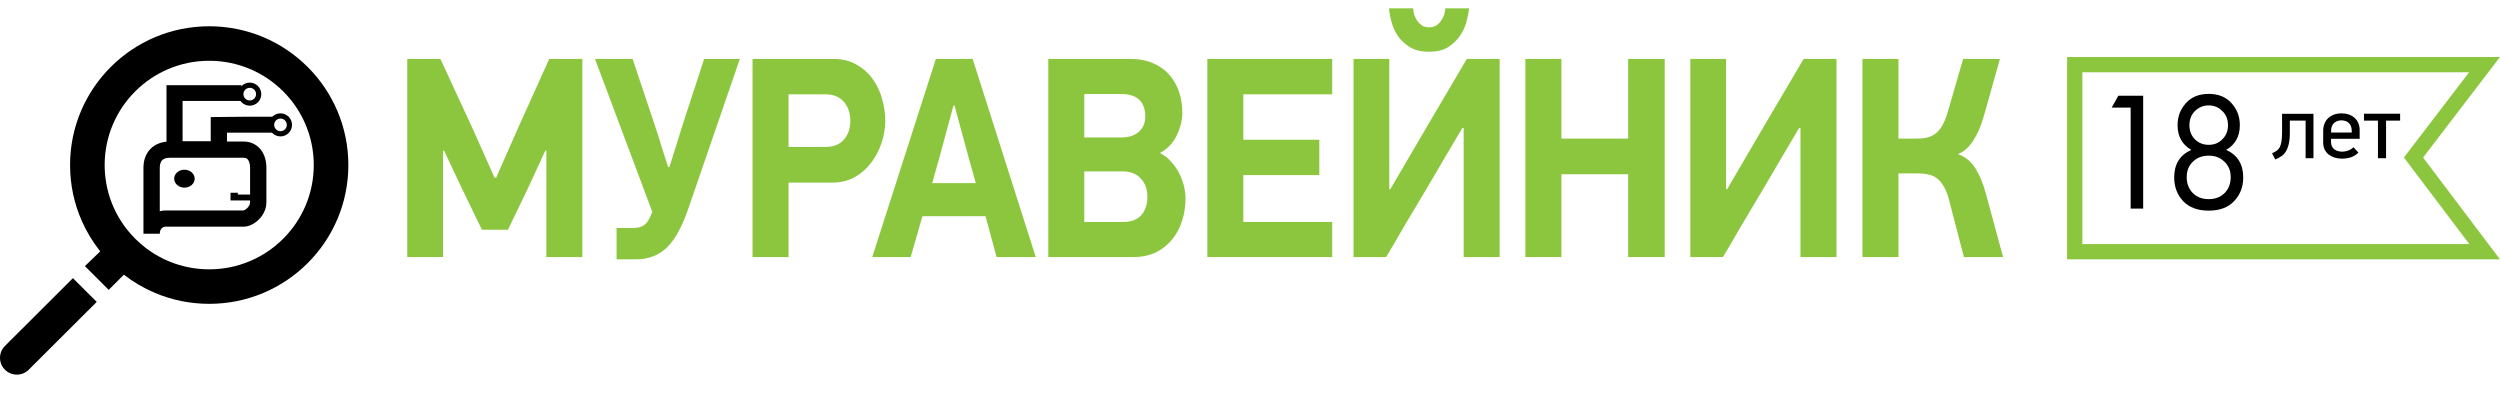 <svg width="300" height="49" viewBox="0 0 300 49" fill="none" xmlns="http://www.w3.org/2000/svg">
<path fill-rule="evenodd" clip-rule="evenodd" d="M11.953 30.068C11.104 28.988 10.387 27.8 9.824 26.529C8.913 24.473 8.408 22.199 8.408 19.806C8.408 10.608 15.883 3.152 25.105 3.152C34.328 3.152 41.803 10.608 41.803 19.806C41.803 29.005 34.328 36.461 25.105 36.461C22.782 36.461 20.569 35.988 18.558 35.132C17.231 34.567 15.993 33.836 14.869 32.965C14.868 32.964 14.866 32.963 14.865 32.962L13.047 34.783L13.047 34.783L10.19 31.933L12.028 30.163C12.018 30.151 12.009 30.139 11.999 30.127C11.984 30.108 11.968 30.088 11.953 30.068ZM11.607 36.228L11.608 36.227L8.751 33.377L0.593 41.514L0.592 41.515C-0.197 42.302 -0.197 43.578 0.592 44.365C1.381 45.152 2.659 45.152 3.448 44.366C3.449 44.365 3.449 44.365 3.449 44.365L11.607 36.228ZM17.459 29.728C19.575 31.353 22.227 32.32 25.105 32.32C32.036 32.32 37.652 26.716 37.652 19.806C37.652 12.896 32.036 7.293 25.105 7.293C18.175 7.293 12.559 12.896 12.559 19.806C12.559 22.73 13.565 25.42 15.25 27.551L15.694 28.079L16.236 28.654L16.775 29.161L17.459 29.728Z" fill="black"/>
<path d="M23.361 21.441C23.361 22.035 22.81 22.517 22.131 22.517C21.452 22.517 20.902 22.035 20.902 21.441C20.902 20.846 21.452 20.365 22.131 20.365C22.81 20.365 23.361 20.846 23.361 21.441Z" fill="black"/>
<path d="M27.663 24.053V23.131H28.544V23.346H30.43V24.053H27.663Z" fill="black"/>
<path d="M19.979 10.221H28.983L28.862 11.16L28.983 12.114H21.91V16.967H25.288V14.049L29.081 14.012H32.889L32.617 15.002L32.768 15.921H27.24V18.213H19.979V10.221Z" fill="black"/>
<path fill-rule="evenodd" clip-rule="evenodd" d="M33.659 15.744C34.078 15.744 34.417 15.405 34.417 14.986C34.417 14.567 34.078 14.227 33.659 14.227C33.24 14.227 32.9 14.567 32.9 14.986C32.9 15.405 33.24 15.744 33.659 15.744ZM33.659 16.369C34.422 16.369 35.042 15.75 35.042 14.986C35.042 14.222 34.422 13.602 33.659 13.602C32.895 13.602 32.275 14.222 32.275 14.986C32.275 15.75 32.895 16.369 33.659 16.369Z" fill="black"/>
<path fill-rule="evenodd" clip-rule="evenodd" d="M29.97 12.056C30.389 12.056 30.729 11.716 30.729 11.297C30.729 10.878 30.389 10.539 29.97 10.539C29.551 10.539 29.212 10.878 29.212 11.297C29.212 11.716 29.551 12.056 29.97 12.056ZM29.97 12.68C30.734 12.68 31.353 12.061 31.353 11.297C31.353 10.533 30.734 9.914 29.97 9.914C29.206 9.914 28.587 10.533 28.587 11.297C28.587 12.061 29.206 12.68 29.97 12.68Z" fill="black"/>
<path fill-rule="evenodd" clip-rule="evenodd" d="M19.456 19.227C19.308 19.38 19.173 19.656 19.173 20.133V25.349C19.39 25.286 19.604 25.256 19.802 25.256H29.219C29.224 25.254 29.265 25.247 29.343 25.208C29.442 25.159 29.558 25.079 29.667 24.971C29.896 24.746 30.01 24.493 30.01 24.276V20.133C30.01 19.669 29.894 19.349 29.761 19.172C29.652 19.027 29.504 18.931 29.231 18.931H20.383C19.868 18.931 19.599 19.08 19.456 19.227ZM19.173 28.049C19.173 27.681 19.305 27.488 19.427 27.377C19.578 27.24 19.748 27.203 19.802 27.203H29.231C29.913 27.203 30.586 26.806 31.044 26.355C31.531 25.877 31.968 25.154 31.968 24.276V20.133C31.968 19.382 31.786 18.614 31.331 18.008C30.851 17.368 30.12 16.984 29.231 16.984H20.383C19.468 16.984 18.642 17.263 18.048 17.874C17.459 18.48 17.214 19.292 17.214 20.133V28.049H19.173Z" fill="black"/>
<path d="M65.435 18.08L63.416 22.462L60.955 27.569H57.833L55.404 22.566L53.29 18.08H53.164V30.847H48.874V7.073H52.849L56.728 15.458L59.347 21.324H59.536L62.185 15.32L65.908 7.073H69.882V30.847H65.561V18.08H65.435Z" fill="#8CC63F"/>
<path d="M82.568 25.119C81.811 27.305 80.938 28.857 79.95 29.777C78.982 30.674 77.763 31.123 76.291 31.123H73.988V27.362H75.944C76.49 27.362 76.921 27.259 77.237 27.051C77.552 26.844 77.815 26.499 78.025 26.016C78.068 25.901 78.11 25.798 78.152 25.706C78.194 25.614 78.236 25.522 78.278 25.43L71.401 7.073H75.912L78.499 14.802C78.856 15.86 79.172 16.849 79.445 17.77C79.739 18.69 79.981 19.449 80.171 20.047H80.328L82.063 14.526C82.105 14.388 82.189 14.123 82.316 13.732C82.463 13.318 82.62 12.847 82.789 12.318C82.957 11.789 83.136 11.236 83.325 10.662C83.514 10.086 83.693 9.546 83.861 9.04C84.029 8.534 84.166 8.108 84.271 7.763C84.397 7.395 84.471 7.165 84.492 7.073H88.782L82.568 25.119Z" fill="#8CC63F"/>
<path d="M94.627 17.631H99.044C100.032 17.631 100.779 17.332 101.283 16.734C101.788 16.136 102.04 15.389 102.04 14.492C102.04 13.571 101.777 12.812 101.252 12.214C100.747 11.616 100.011 11.317 99.044 11.317H94.627V17.631ZM100.021 7.073C101.094 7.073 102.019 7.303 102.797 7.763C103.575 8.2 104.217 8.775 104.722 9.488C105.247 10.201 105.626 11.007 105.857 11.904C106.109 12.778 106.236 13.64 106.236 14.492C106.236 15.366 106.088 16.24 105.794 17.114C105.521 17.988 105.111 18.782 104.564 19.495C104.038 20.208 103.376 20.794 102.577 21.255C101.798 21.692 100.905 21.91 99.895 21.91H94.627V30.847H90.306V7.073H100.021Z" fill="#8CC63F"/>
<path d="M118.265 25.947H110.695L109.275 30.847H104.67L112.304 7.073H116.72L124.29 30.847H119.59L118.265 25.947ZM111.862 21.979H117.098L116.247 18.943L114.543 12.663H114.417L112.745 18.839L111.862 21.979Z" fill="#8CC63F"/>
<path d="M142.261 23.773C142.261 24.74 142.124 25.648 141.851 26.499C141.577 27.351 141.178 28.098 140.652 28.742C140.126 29.386 139.474 29.904 138.696 30.295C137.918 30.663 137.014 30.847 135.983 30.847H125.795V7.073H135.573C136.667 7.073 137.603 7.245 138.381 7.59C139.18 7.936 139.832 8.407 140.337 9.005C140.862 9.603 141.251 10.293 141.504 11.075C141.756 11.858 141.882 12.674 141.882 13.525C141.882 14.399 141.661 15.297 141.22 16.217C140.799 17.137 140.126 17.85 139.201 18.356C139.727 18.632 140.179 18.989 140.557 19.426C140.936 19.84 141.251 20.3 141.504 20.806C141.756 21.289 141.945 21.795 142.071 22.324C142.198 22.83 142.261 23.313 142.261 23.773ZM137.434 13.974C137.434 13.1 137.193 12.433 136.709 11.973C136.246 11.513 135.51 11.283 134.501 11.283H130.116V16.493H134.564C135.468 16.493 136.173 16.263 136.677 15.803C137.182 15.343 137.434 14.733 137.434 13.974ZM137.687 23.635C137.687 22.715 137.424 21.979 136.898 21.427C136.373 20.852 135.647 20.564 134.722 20.564H130.116V26.637H134.753C135.721 26.637 136.446 26.373 136.93 25.844C137.435 25.292 137.687 24.556 137.687 23.635Z" fill="#8CC63F"/>
<path d="M144.88 7.073H159.863V11.317H149.201V16.769H158.317V21.013H149.201V26.637H159.863V30.847H144.88V7.073Z" fill="#8CC63F"/>
<path d="M175.482 15.354L173.337 18.977C173.085 19.414 172.769 19.955 172.391 20.599C172.033 21.22 171.633 21.899 171.192 22.635C170.75 23.371 170.298 24.13 169.835 24.912C169.373 25.694 168.921 26.453 168.479 27.189C168.059 27.926 167.659 28.616 167.28 29.26C166.902 29.881 166.586 30.41 166.334 30.847H162.423V7.073H166.713V22.704H166.839L171.381 14.94L176.018 7.073H179.961V30.847H175.64V15.354H175.482ZM171.476 6.21C170.593 6.21 169.846 6.038 169.236 5.693C168.647 5.325 168.164 4.888 167.785 4.382C167.428 3.852 167.165 3.289 166.997 2.691C166.828 2.07 166.723 1.506 166.681 1H169.583C169.583 1.23 169.625 1.483 169.709 1.759C169.793 2.012 169.909 2.254 170.056 2.484C170.225 2.714 170.424 2.909 170.656 3.07C170.887 3.208 171.16 3.277 171.476 3.277C171.812 3.277 172.096 3.208 172.327 3.07C172.58 2.909 172.78 2.714 172.927 2.484C173.095 2.254 173.221 2.012 173.305 1.759C173.389 1.483 173.432 1.23 173.432 1H176.302C176.239 1.506 176.123 2.07 175.955 2.691C175.787 3.289 175.513 3.852 175.135 4.382C174.777 4.888 174.304 5.325 173.715 5.693C173.127 6.038 172.38 6.21 171.476 6.21Z" fill="#8CC63F"/>
<path d="M195.38 30.847V20.91H187.368V30.847H183.046V7.073H187.368V16.631H195.38V7.073H199.764V30.847H195.38Z" fill="#8CC63F"/>
<path d="M215.899 15.354L213.754 18.977C213.501 19.414 213.186 19.955 212.807 20.599C212.45 21.22 212.05 21.899 211.609 22.635C211.167 23.371 210.715 24.13 210.252 24.912C209.79 25.694 209.338 26.453 208.896 27.189C208.475 27.926 208.076 28.616 207.697 29.26C207.319 29.881 207.003 30.41 206.751 30.847H202.84V7.073H207.13V22.704H207.256L211.798 14.94L216.435 7.073H220.378V30.847H216.056V15.354H215.899Z" fill="#8CC63F"/>
<path d="M223.495 30.847V7.073H227.816V16.631H230.024C230.445 16.631 230.834 16.596 231.191 16.527C231.57 16.435 231.906 16.286 232.201 16.079C232.516 15.849 232.79 15.538 233.021 15.147C233.273 14.733 233.494 14.216 233.683 13.594L235.576 7.073H239.992L238.036 14.008C237.7 15.182 237.269 16.159 236.743 16.941C236.217 17.724 235.618 18.241 234.945 18.494C235.849 18.816 236.554 19.391 237.059 20.219C237.563 21.024 237.973 22.014 238.289 23.187L240.371 30.847H235.671L233.873 23.946C233.704 23.302 233.494 22.773 233.242 22.359C233.01 21.945 232.737 21.623 232.422 21.393C232.127 21.163 231.791 21.013 231.412 20.944C231.034 20.852 230.624 20.806 230.182 20.806H227.816V30.847H223.495Z" fill="#8CC63F"/>
<path fill-rule="evenodd" clip-rule="evenodd" d="M288.469 18.898L296.292 8.673H249.883V29.29H296.32L288.469 18.898ZM300 31.123H248.053V6.84H300L290.77 18.905L300 31.123Z" fill="#8CC63F"/>
<path d="M274.78 14.474V15.917C274.78 16.469 274.736 16.929 274.648 17.295C274.561 17.661 274.44 17.962 274.287 18.199C274.134 18.436 273.948 18.626 273.729 18.769C273.517 18.913 273.284 19.035 273.028 19.135L272.645 18.393C272.849 18.299 273.028 18.202 273.181 18.102C273.335 18.002 273.459 17.865 273.554 17.693C273.656 17.514 273.729 17.28 273.773 16.993C273.824 16.706 273.849 16.329 273.849 15.863V13.656H277.615V18.985H276.673V14.474H274.78Z" fill="black"/>
<path d="M279.723 16.66V17.015C279.723 17.23 279.76 17.413 279.833 17.564C279.905 17.707 280.004 17.829 280.128 17.93C280.259 18.023 280.405 18.091 280.566 18.134C280.734 18.177 280.905 18.199 281.08 18.199C281.263 18.199 281.474 18.163 281.715 18.091C281.956 18.019 282.19 17.88 282.416 17.671L283.007 18.306C282.73 18.586 282.42 18.78 282.077 18.888C281.741 18.988 281.402 19.038 281.059 19.038C280.752 19.038 280.46 18.999 280.183 18.92C279.905 18.834 279.661 18.712 279.449 18.554C279.245 18.389 279.081 18.184 278.957 17.941C278.84 17.697 278.782 17.413 278.782 17.09V15.68C278.782 15.364 278.836 15.077 278.946 14.819C279.055 14.56 279.205 14.342 279.395 14.162C279.592 13.983 279.822 13.847 280.084 13.753C280.354 13.653 280.65 13.602 280.971 13.602C281.292 13.602 281.588 13.649 281.858 13.742C282.128 13.836 282.358 13.969 282.547 14.141C282.744 14.313 282.894 14.525 282.996 14.776C283.106 15.02 283.16 15.296 283.16 15.605V16.66H279.723ZM282.208 15.701C282.208 15.479 282.175 15.289 282.109 15.131C282.044 14.973 281.952 14.844 281.836 14.743C281.726 14.636 281.595 14.56 281.442 14.518C281.296 14.467 281.139 14.442 280.971 14.442C280.803 14.442 280.646 14.467 280.5 14.518C280.354 14.568 280.223 14.643 280.106 14.743C279.989 14.844 279.898 14.973 279.833 15.131C279.767 15.282 279.734 15.461 279.734 15.669V15.906H282.208V15.701Z" fill="black"/>
<path d="M286.328 14.474V18.985H285.354V14.474H283.679V13.646H288.014V14.474H286.328Z" fill="black"/>
<path d="M255.678 25.033V12.912H253.404L254.195 11.491H257.18V25.033H255.678Z" fill="black"/>
<path d="M267.136 17.988C268.503 18.597 269.187 19.7 269.187 21.297C269.187 22.421 268.822 23.368 268.091 24.14C267.373 24.898 266.358 25.277 265.045 25.277C263.732 25.277 262.71 24.898 261.979 24.14C261.262 23.368 260.903 22.421 260.903 21.297C260.903 19.7 261.587 18.597 262.954 17.988C261.857 17.352 261.309 16.363 261.309 15.023C261.309 13.995 261.641 13.115 262.304 12.384C262.967 11.639 263.881 11.267 265.045 11.267C266.209 11.267 267.123 11.639 267.786 12.384C268.449 13.115 268.781 13.995 268.781 15.023C268.781 16.363 268.233 17.352 267.136 17.988ZM263.38 16.709C263.827 17.155 264.382 17.379 265.045 17.379C265.708 17.379 266.256 17.155 266.69 16.709C267.136 16.262 267.36 15.707 267.36 15.044C267.36 14.326 267.13 13.751 266.669 13.318C266.223 12.871 265.681 12.648 265.045 12.648C264.409 12.648 263.861 12.871 263.4 13.318C262.954 13.751 262.73 14.326 262.73 15.044C262.73 15.707 262.947 16.262 263.38 16.709ZM263.136 23.165C263.624 23.653 264.26 23.896 265.045 23.896C265.83 23.896 266.466 23.653 266.954 23.165C267.441 22.664 267.685 22.028 267.685 21.257C267.685 20.499 267.434 19.883 266.933 19.409C266.446 18.922 265.817 18.678 265.045 18.678C264.273 18.678 263.637 18.922 263.136 19.409C262.649 19.883 262.406 20.499 262.406 21.257C262.406 22.028 262.649 22.664 263.136 23.165Z" fill="black"/>
</svg>
